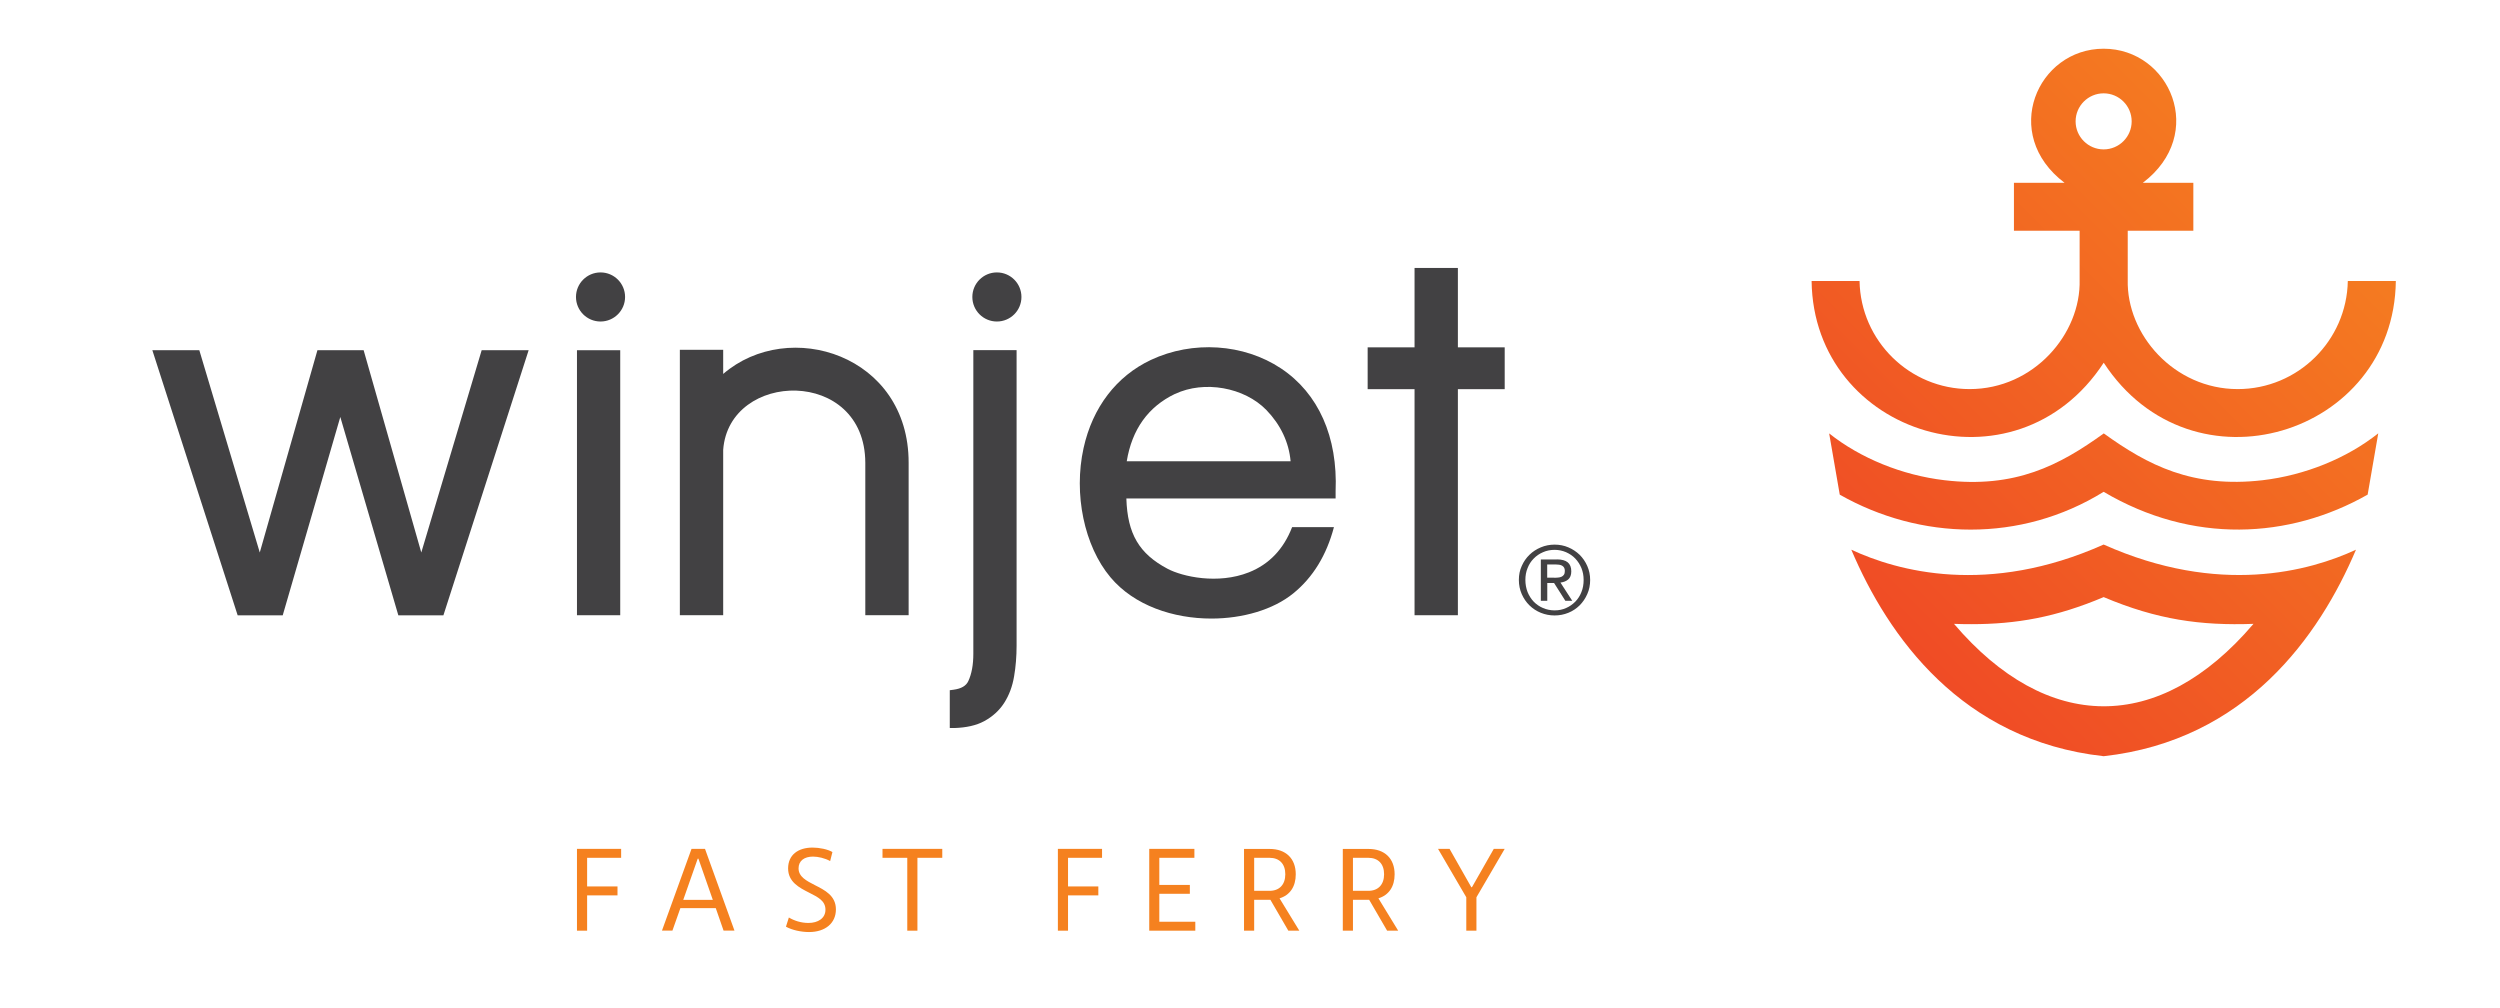 <svg xmlns="http://www.w3.org/2000/svg" xmlns:xlink="http://www.w3.org/1999/xlink" id="uuid-ef2ba336-9926-4479-8802-a3741bb444fc" viewBox="0 0 330 133"><defs><clipPath id="uuid-5d7284c2-1016-4d21-88f9-3f9d35d591ce"><path d="M273.98,16.02c0-2.04,1.66-3.7,3.7-3.7s3.7,1.66,3.7,3.7-1.66,3.7-3.7,3.7-3.7-1.66-3.7-3.7M272.52,24.13h-6.68v6.33h8.67c0,.11,0,6.36,0,6.47.19,7.14-6.05,14.43-14.52,14.43-7.93,0-14.39-6.38-14.53-14.27h-6.33c.25,20.38,26.9,28.64,38.56,10.79,11.64,17.83,38.31,9.62,38.56-10.79h-6.34c-.14,7.89-6.6,14.27-14.53,14.27-8.4,0-14.7-7.21-14.52-14.43,0-.03,0-.07,0-.1v-6.37h8.66v-6.33h-6.67c8.51-6.44,3.58-17.7-5.17-17.7s-13.66,11.27-5.16,17.7" style="fill:none;"></path></clipPath><linearGradient id="uuid-b59ff20f-01bc-4f7e-9ccc-eaa997c20d55" x1="-213.39" y1="353.86" x2="-212.39" y2="353.86" gradientTransform="translate(22114.68 36359.85) scale(102.65 -102.65)" gradientUnits="userSpaceOnUse"><stop offset="0" stop-color="#ef4327"></stop><stop offset=".29" stop-color="#f05524"></stop><stop offset="1" stop-color="#f58020"></stop></linearGradient><clipPath id="uuid-4031b183-207f-4969-bd64-d3cc7ab0798b"><path d="M242.84,65.29c10.63,6.04,23.89,6.4,34.84-.37,11.69,6.91,24.48,6.26,34.85.37l1.4-8.09c-4.14,3.29-9.66,5.53-15.27,6.19-9.24,1.07-15.14-1.98-20.96-6.18h0s0,0,0,0c-5.86,4.23-11.71,7.28-21.02,6.18-5.6-.66-11.1-2.9-15.23-6.18l1.4,8.09Z" style="fill:none;"></path></clipPath><linearGradient id="uuid-d0e2d674-b7b7-407b-9c4b-5cc65e54b465" x1="-213.39" y1="353.79" x2="-212.39" y2="353.79" gradientTransform="translate(22134.82 36381.76) scale(102.65 -102.65)" xlink:href="#uuid-b59ff20f-01bc-4f7e-9ccc-eaa997c20d55"></linearGradient><clipPath id="uuid-c7adc4f1-13ff-405a-bebd-557c1bb42a0d"><path d="M277.69,78.82c7.06,2.98,12.78,3.78,19.77,3.53-12.49,14.65-27.29,14.36-39.53,0,.77.03,1.54.04,2.29.04,5.95,0,11.17-.91,17.48-3.58M244.37,72.56c4.85,11.43,14.54,25.17,33.31,27.26,18.77-2.09,28.46-15.83,33.31-27.26-6.1,2.83-18.04,6.14-33.31-.68-15.27,6.82-27.21,3.52-33.31.68" style="fill:none;"></path></clipPath><linearGradient id="uuid-d79b56b4-8134-47a7-b646-2e2e5716aaee" y1="353.75" x2="-212.39" y2="353.75" gradientTransform="translate(22149.87 36398.54) scale(102.65 -102.65)" xlink:href="#uuid-b59ff20f-01bc-4f7e-9ccc-eaa997c20d55"></linearGradient></defs><g style="clip-path:url(#uuid-5d7284c2-1016-4d21-88f9-3f9d35d591ce);"><rect x="229.46" y="-12.15" width="96.46" height="96.45" transform="translate(55.82 206.92) rotate(-45)" style="fill:url(#uuid-b59ff20f-01bc-4f7e-9ccc-eaa997c20d55);"></rect></g><g style="clip-path:url(#uuid-4031b183-207f-4969-bd64-d3cc7ab0798b);"><rect x="246.88" y="33.72" width="61.61" height="61.61" transform="translate(35.71 215.25) rotate(-45)" style="fill:url(#uuid-d0e2d674-b7b7-407b-9c4b-5cc65e54b465);"></rect></g><g style="clip-path:url(#uuid-c7adc4f1-13ff-405a-bebd-557c1bb42a0d);"><rect x="244.25" y="52.41" width="66.86" height="66.86" transform="translate(20.63 221.5) rotate(-45)" style="fill:url(#uuid-d79b56b4-8134-47a7-b646-2e2e5716aaee);"></rect></g><path d="M200.87,74.71c.25-.57.59-1.06,1.02-1.48.43-.42.93-.74,1.5-.98.57-.24,1.18-.36,1.82-.36s1.25.12,1.81.36c.57.24,1.06.57,1.49.98.42.42.76.91,1.01,1.48.25.57.38,1.18.38,1.84s-.12,1.3-.38,1.87c-.25.57-.59,1.07-1.01,1.49-.43.42-.92.75-1.49.98-.57.23-1.17.35-1.81.35s-1.25-.12-1.82-.35c-.57-.23-1.07-.56-1.5-.98-.43-.42-.77-.92-1.02-1.49-.25-.57-.38-1.19-.38-1.87s.12-1.27.38-1.84M201.64,78.15c.2.49.47.91.81,1.27.35.36.76.64,1.23.84.47.2.98.31,1.53.31s1.05-.1,1.51-.31c.47-.2.87-.49,1.22-.84.35-.36.62-.78.81-1.27.2-.49.29-1.02.29-1.6s-.1-1.08-.29-1.56c-.2-.48-.47-.9-.81-1.26-.34-.36-.75-.63-1.22-.84-.47-.2-.97-.31-1.51-.31s-1.06.1-1.53.31c-.47.2-.88.48-1.23.84-.35.35-.62.77-.81,1.26-.2.48-.29,1-.29,1.56s.1,1.11.29,1.6M205.5,73.84c.65,0,1.13.13,1.44.39.31.26.47.65.47,1.18,0,.49-.14.85-.41,1.08-.27.23-.62.36-1.02.41l1.56,2.41h-.91l-1.49-2.35h-.9v2.35h-.85v-5.46h2.11ZM205.12,76.26c.19,0,.37,0,.54-.02.17-.01.32-.05.46-.11.13-.06.24-.15.32-.27.08-.12.12-.29.12-.51,0-.18-.04-.33-.11-.44-.07-.11-.16-.19-.27-.25-.11-.06-.24-.1-.39-.12-.15-.02-.29-.03-.43-.03h-1.13v1.74h.89Z" style="fill:#424143;"></path><polygon points="77.5 113.23 77.5 117.01 81.51 117.01 81.51 118.19 77.5 118.19 77.5 122.85 76.16 122.85 76.16 112.05 81.99 112.05 81.99 113.23 77.5 113.23" style="fill:#f5811f;"></polygon><path d="M94.47,119.87h-4.66l-1.05,2.97h-1.38l3.9-10.79h1.78l3.89,10.79h-1.44l-1.03-2.97ZM94.09,118.78l-1.9-5.44h-.09l-1.91,5.44h3.9Z" style="fill:#f5811f;"></path><path d="M103.75,122.31l.38-1.2c.7.42,1.61.72,2.58.72,1.26,0,2.25-.61,2.25-1.75,0-1.2-1.03-1.67-2.14-2.24-1.32-.67-2.79-1.42-2.79-3.21s1.33-2.75,3.23-2.75c.91,0,2.02.23,2.62.59l-.3,1.19c-.68-.38-1.59-.59-2.26-.59-1.15,0-1.91.55-1.91,1.55,0,1.11,1.03,1.64,2.14,2.21,1.32.67,2.79,1.39,2.79,3.21s-1.4,2.99-3.55,2.99c-1.02,0-2.22-.25-3.03-.7" style="fill:#f5811f;"></path><polygon points="119.76 113.23 116.49 113.23 116.49 112.05 124.38 112.05 124.38 113.23 121.1 113.23 121.1 122.85 119.76 122.85 119.76 113.23" style="fill:#f5811f;"></polygon><polygon points="140.98 113.23 140.98 117.01 144.98 117.01 144.98 118.19 140.98 118.19 140.98 122.85 139.64 122.85 139.64 112.05 145.47 112.05 145.47 113.23 140.98 113.23" style="fill:#f5811f;"></polygon><polygon points="157.78 121.67 157.78 122.85 151.7 122.85 151.7 112.05 157.66 112.05 157.66 113.23 153.03 113.23 153.03 116.81 157.06 116.81 157.06 117.98 153.03 117.98 153.03 121.67 157.78 121.67" style="fill:#f5811f;"></polygon><path d="M170.06,122.85l-2.37-4.08h-2.14v4.08h-1.34v-10.79h3.38c2.15,0,3.45,1.27,3.45,3.35,0,1.63-.77,2.75-2.14,3.17l2.61,4.27h-1.46ZM165.55,117.59h2.03c1.29,0,2.08-.81,2.08-2.19s-.79-2.17-2.08-2.17h-2.03v4.36Z" style="fill:#f5811f;"></path><path d="M183.1,122.85l-2.37-4.08h-2.14v4.08h-1.34v-10.79h3.39c2.15,0,3.45,1.27,3.45,3.35,0,1.63-.77,2.75-2.14,3.17l2.61,4.27h-1.46ZM178.59,117.59h2.03c1.29,0,2.08-.81,2.08-2.19s-.79-2.17-2.08-2.17h-2.03v4.36Z" style="fill:#f5811f;"></path><polygon points="193.55 118.44 189.82 112.05 191.34 112.05 194.21 117.11 194.3 117.11 197.18 112.05 198.62 112.05 194.89 118.44 194.89 122.85 193.55 122.85 193.55 118.44" style="fill:#f5811f;"></polygon><path d="M131.59,42.44c1.79,0,3.24-1.45,3.24-3.24s-1.45-3.24-3.24-3.24-3.24,1.45-3.24,3.24,1.45,3.24,3.24,3.24" style="fill:#424143;"></path><path d="M128.48,86.31c0,1.44-.22,2.64-.66,3.59-.29.63-.92,1-1.93,1.14l-.52.07v4.99h.61c1.56-.05,2.88-.34,3.92-.9,1.11-.6,2.01-1.41,2.66-2.43.64-1,1.08-2.17,1.3-3.49.22-1.27.33-2.64.33-4.05v-39.01h-5.71v40.09Z" style="fill:#424143;"></path><path d="M79.27,42.44c1.78,0,3.24-1.45,3.24-3.24s-1.45-3.24-3.24-3.24-3.24,1.45-3.24,3.24,1.45,3.24,3.24,3.24" style="fill:#424143;"></path><rect x="76.16" y="46.23" width="5.71" height="34.98" style="fill:#424143;"></rect><polygon points="63.58 46.23 55.61 72.93 48 46.23 41.9 46.23 34.29 72.93 26.31 46.23 20.11 46.23 31.37 81.22 37.32 81.22 44.92 55.04 52.58 81.22 58.53 81.22 69.78 46.23 63.58 46.23" style="fill:#424143;"></polygon><polygon points="198.62 45.85 192.44 45.85 192.44 35.37 186.72 35.37 186.72 45.85 180.53 45.85 180.53 51.37 186.72 51.37 186.72 81.21 192.44 81.21 192.44 51.37 198.62 51.37 198.62 45.85" style="fill:#424143;"></polygon><path d="M170.56,69.58c-1.12,2.9-3.03,4.91-5.71,5.97-4.1,1.62-8.76.57-10.73-.47-3.74-1.98-5.3-4.6-5.44-9.28h27.62v-.95c.3-7.17-2.26-12.93-7.21-16.22-4.92-3.27-11.66-3.71-17.17-1.12-4.55,2.14-7.71,6.27-8.89,11.64-1.34,6.07.09,12.93,3.55,17.05,3.14,3.75,8.32,5.45,13.32,5.45,4.14,0,8.17-1.17,10.82-3.33,2.59-2.1,4.39-5.05,5.36-8.74h-5.54ZM155.11,52c3.85-1.82,9.14-.88,12.06,2.13,1.87,1.94,2.97,4.26,3.19,6.76h-21.63c.69-4.22,2.84-7.21,6.38-8.9" style="fill:#424143;"></path><path d="M119.94,61.09c.03-14.25-15.8-19.21-24.48-11.73v-3.19h-5.72v35.04h5.72v-21.83c.77-10.49,18.72-10.93,18.76,1.71h0v20.12h5.72v-20.12h0Z" style="fill:#424143;"></path></svg>
